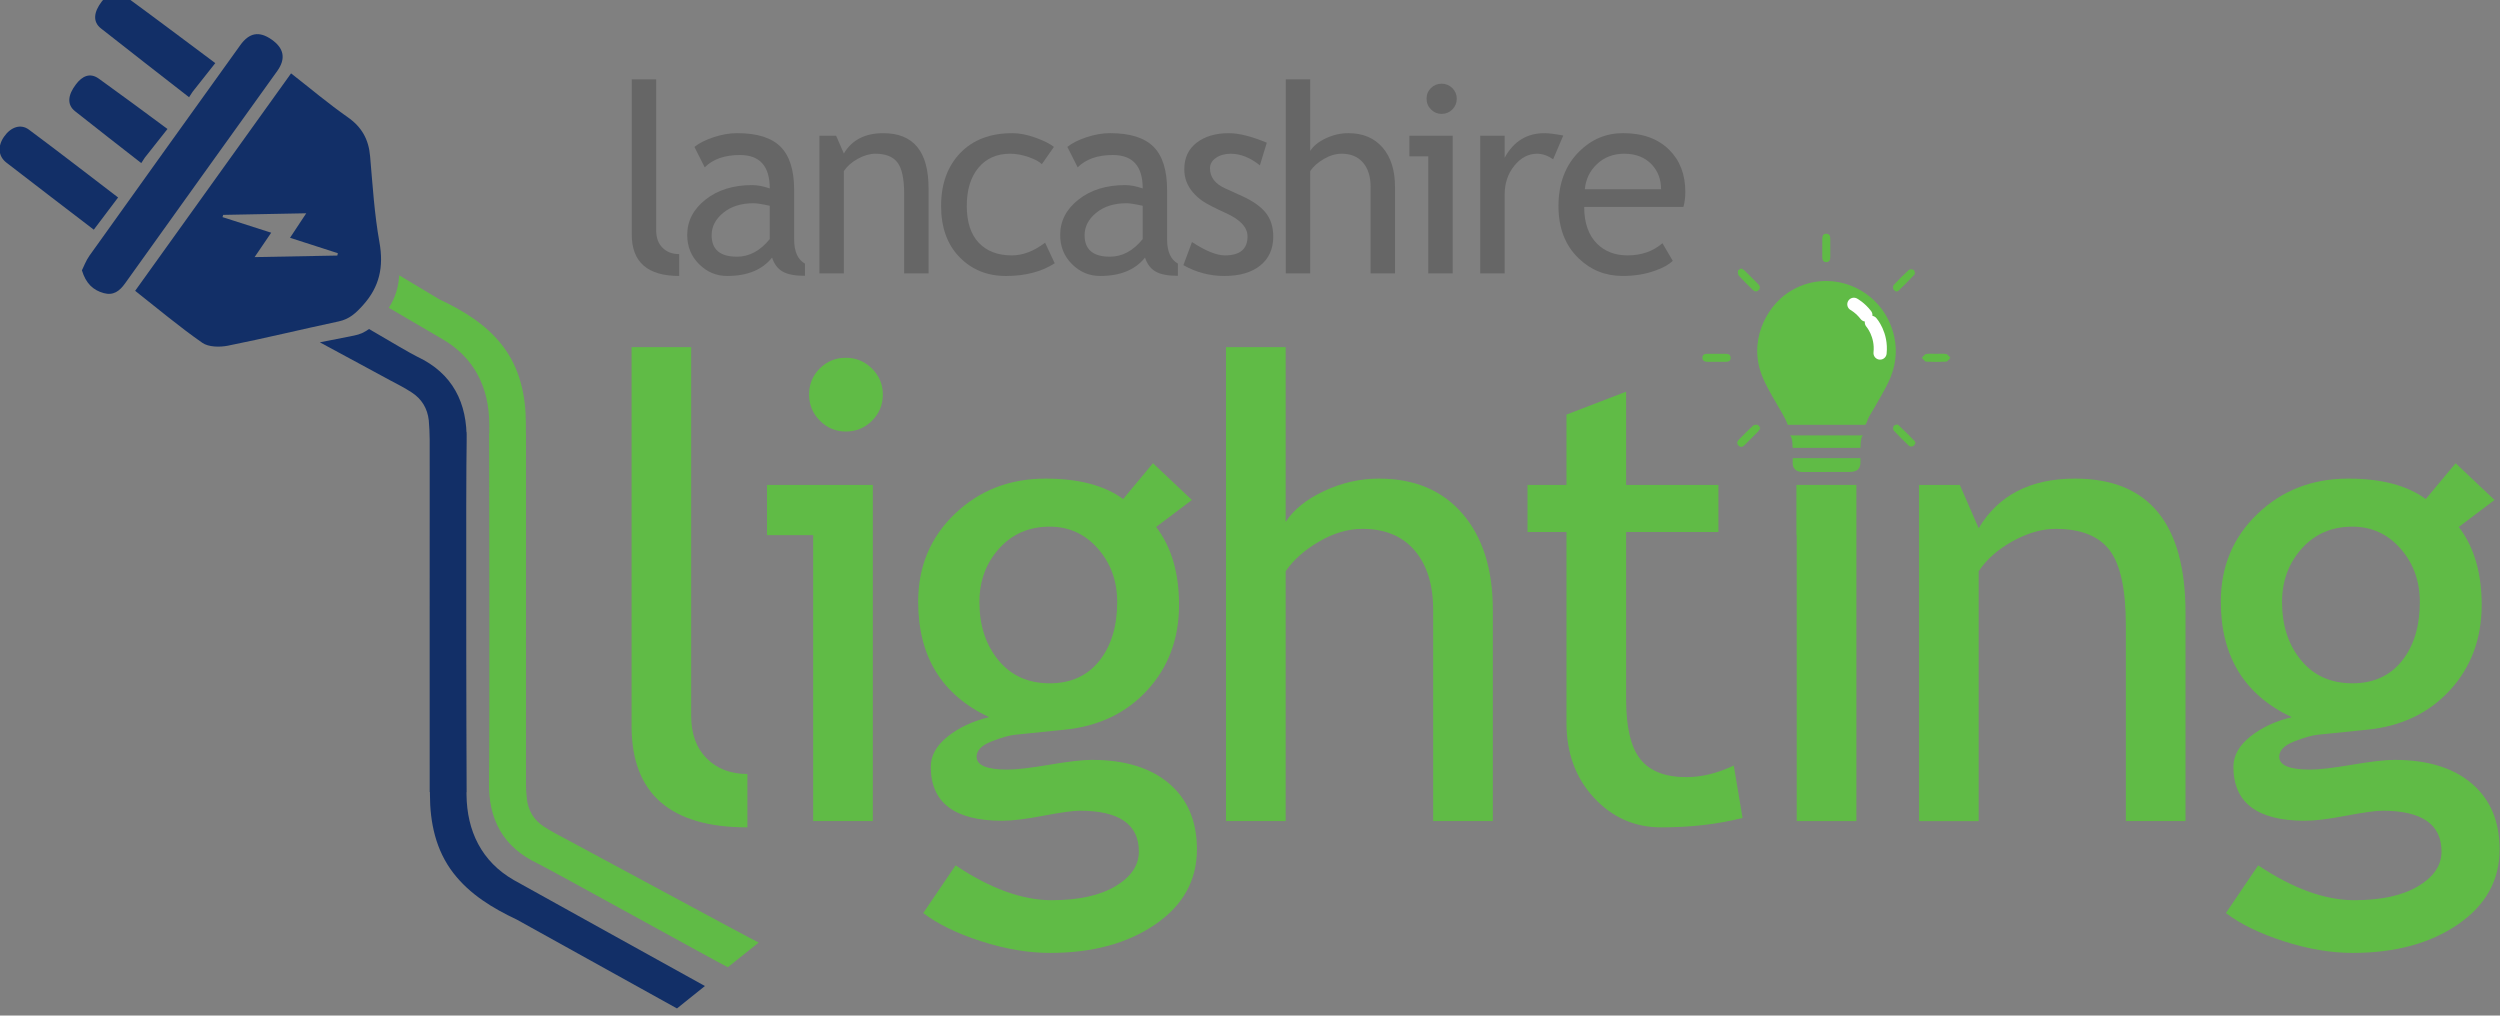 <?xml version="1.0" encoding="utf-8"?>
<!-- Generator: Adobe Illustrator 16.0.0, SVG Export Plug-In . SVG Version: 6.00 Build 0)  -->
<!DOCTYPE svg PUBLIC "-//W3C//DTD SVG 1.1//EN" "http://www.w3.org/Graphics/SVG/1.1/DTD/svg11.dtd">
<svg version="1.1" id="Layer_1" xmlns="http://www.w3.org/2000/svg" xmlns:xlink="http://www.w3.org/1999/xlink" x="0px" y="0px"
	 width="189.865px" height="77.127px" viewBox="0 0 189.865 77.127" enable-background="new 0 0 189.865 77.127"
	 xml:space="preserve">
<rect x="0" y="0" width="189.865" height="77.127" fill="#808080" stroke="none"/>
<g>
	<g>
		<path fill="#122F67" d="M32.652,60.331c0.002,2.143,0.438,4.235,1.779,5.973c1.266,1.637,2.996,2.674,4.822,3.538
			c0.018,0.009,12.139,6.737,12.16,6.745l2.123-1.703c-0.84-0.465-13.73-7.601-14.514-8.047c-2.451-1.404-3.57-3.736-3.592-6.505
			c-0.029-3.472-0.018-24.275-0.02-27.524h-2.75C32.66,36.057,32.643,56.858,32.652,60.331z"/>
		<path fill-rule="evenodd" clip-rule="evenodd" fill="#122F67" d="M26.398,8.894c1.074,0.748,1.602,1.689,1.709,2.97
			c0.191,2.183,0.324,4.386,0.711,6.54c0.328,1.855,0.018,3.367-1.256,4.78c-0.543,0.603-1.035,1.057-1.844,1.227
			c-2.805,0.597-5.598,1.28-8.412,1.843c-0.621,0.123-1.469,0.111-1.945-0.222c-1.742-1.213-3.369-2.587-5.098-3.945
			c3.789-5.284,7.715-10.759,11.842-16.515C23.588,6.729,24.945,7.878,26.398,8.894z M19.336,19.526
			c2.201-0.041,4.24-0.079,6.283-0.118c0.014-0.061,0.025-0.118,0.039-0.179c-1.172-0.378-2.342-0.754-3.631-1.17
			c0.396-0.598,0.771-1.164,1.23-1.861c-2.203,0.042-4.256,0.082-6.307,0.121c-0.018,0.057-0.033,0.112-0.051,0.17
			c1.213,0.387,2.424,0.777,3.697,1.184C20.174,18.296,19.803,18.846,19.336,19.526z"/>
		<path fill-rule="evenodd" clip-rule="evenodd" fill="#122F67" d="M6.221,20.53c0.303,1.004,0.854,1.509,1.656,1.73
			c0.732,0.201,1.201-0.148,1.619-0.735c3.846-5.386,7.709-10.759,11.563-16.137c0.666-0.933,0.51-1.728-0.432-2.386
			c-0.941-0.656-1.695-0.529-2.383,0.434c-3.822,5.324-7.643,10.648-11.449,15.98C6.527,19.793,6.367,20.243,6.221,20.53z"/>
		<path fill-rule="evenodd" clip-rule="evenodd" fill="#122F67" d="M7.123,17.444c0.816-1.084,1.395-1.846,1.846-2.447
			c-2.262-1.727-4.498-3.461-6.768-5.148C1.574,9.38,0.816,9.647,0.307,10.382c-0.5,0.715-0.447,1.482,0.176,1.965
			C2.697,14.06,4.924,15.757,7.123,17.444z"/>
		<path fill-rule="evenodd" clip-rule="evenodd" fill="#122F67" d="M14.629,6.968c0.596-0.752,1.189-1.506,1.721-2.175
			c-2.324-1.732-4.582-3.437-6.869-5.106C8.795-0.812,8.209-0.512,7.736,0.104c-0.639,0.833-0.693,1.56-0.072,2.051
			c2.223,1.757,4.463,3.487,6.695,5.229C14.449,7.244,14.539,7.106,14.629,6.968z"/>
		<path fill-rule="evenodd" clip-rule="evenodd" fill="#122F67" d="M10.998,11.972c0.596-0.754,1.189-1.507,1.721-2.176
			c-2.322-1.733-2.914-2.145-5.201-3.813c-0.686-0.498-1.273-0.2-1.744,0.414C5.135,7.231,5.08,7.959,5.701,8.448
			c2.223,1.758,2.795,2.195,5.027,3.938C10.818,12.246,10.906,12.108,10.998,11.972z"/>
		<path fill="#122F67" d="M24.291,25.999c1.588,0.842,4.895,2.656,5.338,2.885c0.553,0.287,1.102,0.573,1.623,0.91
			c0.773,0.496,1.211,1.218,1.313,2.133c0.037,0.359,0.068,1.09,0.068,1.454c0.004,2.341,0.004,23.239,0.004,26.779h2.773
			c-0.012-3.54-0.063-23.603,0.023-26.64c0.084-2.932-1.078-5.176-3.729-6.422c-0.449-0.211-2.188-1.239-3.678-2.111
			c-0.322,0.234-0.676,0.411-1.125,0.496C26.031,25.649,25.16,25.821,24.291,25.999z"/>
		<path fill="#60BB46" d="M37.139,59.292c-0.084,2.934,1.078,5.058,3.729,6.304c0.742,0.349,13.576,7.452,14.408,7.862l2.34-1.875
			c-0.676-0.318-14.125-7.598-14.672-7.88c-0.555-0.288-1.102-0.581-1.623-0.917c-0.773-0.498-1.211-1.221-1.311-2.137
			c-0.039-0.363-0.07-0.85-0.07-1.214c-0.004-2.341-0.004-23.495-0.002-26.54h-2.775C37.174,35.94,37.225,56.253,37.139,59.292z"/>
		<path fill="#60BB46" d="M39.939,32.196c-0.004-2.143-0.441-4.215-1.781-5.95c-1.264-1.638-2.996-2.661-4.82-3.528
			c-0.016-0.008-2.008-1.205-3.021-1.813c-0.047,0.891-0.295,1.703-0.787,2.468c1.568,0.914,3.533,2.072,4.035,2.362
			c2.455,1.404,3.574,3.691,3.596,6.459c0.027,3.472,0.018,23.657,0.02,27.479h2.748C39.93,55.852,39.945,35.666,39.939,32.196z"/>
	</g>
	<g>
		<path fill="#666666" d="M47.979,17.806V6.024h1.855v11.469c0,0.56,0.16,1,0.482,1.322s0.742,0.484,1.266,0.484v1.659
			C49.18,20.959,47.979,19.907,47.979,17.806z"/>
		<path fill="#666666" d="M58.635,19.563c-0.742,0.93-1.877,1.396-3.408,1.396c-0.818,0-1.529-0.297-2.131-0.894
			c-0.604-0.596-0.904-1.336-0.904-2.221c0-1.062,0.465-1.957,1.391-2.688c0.928-0.732,2.111-1.099,3.549-1.099
			c0.391,0,0.834,0.085,1.328,0.254c0-1.692-0.754-2.538-2.264-2.538c-1.16,0-2.051,0.312-2.676,0.937l-0.781-1.553
			c0.354-0.285,0.838-0.531,1.459-0.736c0.623-0.205,1.215-0.308,1.781-0.308c1.518,0,2.617,0.345,3.305,1.035
			s1.029,1.787,1.029,3.29v3.748c0,0.918,0.273,1.528,0.82,1.836v0.926c-0.754,0-1.32-0.107-1.693-0.322
			C59.064,20.413,58.797,20.057,58.635,19.563z M58.459,15.628c-0.586-0.129-0.996-0.193-1.229-0.193
			c-0.939,0-1.703,0.24-2.295,0.721c-0.592,0.482-0.889,1.052-0.889,1.709c0,1.087,0.641,1.63,1.922,1.63
			c0.938,0,1.768-0.446,2.49-1.337V15.628z"/>
		<path fill="#666666" d="M68.666,20.764v-6.081c0-1.113-0.17-1.893-0.504-2.338c-0.336-0.447-0.896-0.67-1.684-0.67
			c-0.424,0-0.865,0.129-1.328,0.383s-0.816,0.564-1.063,0.936v7.771h-1.855V10.31H63.5l0.588,1.348
			c0.609-1.029,1.609-1.544,2.994-1.544c2.293,0,3.438,1.394,3.438,4.179v6.472H68.666z"/>
		<path fill="#666666" d="M80.041,11.157l-0.916,1.31c-0.189-0.188-0.523-0.368-1.002-0.538c-0.479-0.168-0.947-0.254-1.41-0.254
			c-1.008,0-1.809,0.354-2.4,1.061c-0.592,0.705-0.889,1.674-0.889,2.902c0,1.225,0.303,2.156,0.908,2.798
			c0.605,0.64,1.445,0.96,2.518,0.96c0.832,0,1.672-0.32,2.52-0.965l0.732,1.563c-0.996,0.643-2.23,0.966-3.701,0.966
			c-1.424,0-2.602-0.479-3.533-1.435c-0.93-0.957-1.395-2.252-1.395-3.887c0-1.664,0.482-3.002,1.449-4.012
			c0.967-1.008,2.287-1.513,3.967-1.513c0.541,0,1.125,0.116,1.758,0.343C79.277,10.683,79.744,10.918,80.041,11.157z"/>
		<path fill="#666666" d="M86.959,19.563c-0.742,0.93-1.877,1.396-3.408,1.396c-0.818,0-1.529-0.297-2.133-0.894
			c-0.602-0.596-0.902-1.336-0.902-2.221c0-1.062,0.465-1.957,1.393-2.688c0.926-0.732,2.109-1.099,3.547-1.099
			c0.391,0,0.832,0.085,1.328,0.254c0-1.692-0.756-2.538-2.266-2.538c-1.158,0-2.049,0.312-2.674,0.937l-0.781-1.553
			c0.352-0.285,0.838-0.531,1.459-0.736s1.215-0.308,1.781-0.308c1.518,0,2.617,0.345,3.305,1.035
			c0.686,0.69,1.029,1.787,1.029,3.29v3.748c0,0.918,0.273,1.528,0.82,1.836v0.926c-0.756,0-1.318-0.107-1.691-0.322
			C87.391,20.413,87.121,20.057,86.959,19.563z M86.783,15.628c-0.586-0.129-0.996-0.193-1.23-0.193
			c-0.936,0-1.701,0.24-2.293,0.721c-0.594,0.482-0.889,1.052-0.889,1.709c0,1.087,0.641,1.63,1.922,1.63
			c0.938,0,1.768-0.446,2.49-1.337V15.628z"/>
		<path fill="#666666" d="M89.873,20.139l0.654-1.757c1.035,0.676,1.867,1.014,2.5,1.014c1.145,0,1.717-0.48,1.717-1.443
			c0-0.689-0.553-1.281-1.658-1.776c-0.854-0.39-1.428-0.687-1.725-0.889s-0.553-0.431-0.771-0.688
			c-0.217-0.256-0.381-0.529-0.486-0.818c-0.109-0.291-0.162-0.602-0.162-0.934c0-0.858,0.313-1.527,0.938-2.01
			s1.441-0.724,2.449-0.724c0.762,0,1.721,0.241,2.879,0.724l-0.525,1.718c-0.736-0.586-1.475-0.88-2.215-0.88
			c-0.445,0-0.816,0.104-1.119,0.313c-0.303,0.208-0.455,0.473-0.455,0.79c0,0.67,0.383,1.179,1.143,1.523l1.328,0.604
			c0.813,0.372,1.406,0.795,1.777,1.27c0.369,0.475,0.557,1.069,0.557,1.786c0,0.938-0.33,1.672-0.986,2.201
			c-0.656,0.531-1.57,0.796-2.734,0.796C91.877,20.959,90.844,20.685,89.873,20.139z"/>
		<path fill="#666666" d="M104.092,20.764v-6.57c0-0.78-0.191-1.396-0.576-1.843c-0.385-0.45-0.924-0.676-1.621-0.676
			c-0.447,0-0.9,0.133-1.352,0.397c-0.453,0.262-0.799,0.569-1.039,0.921v7.771h-1.855V6.024h1.855v5.436
			c0.246-0.383,0.646-0.703,1.195-0.96s1.117-0.387,1.703-0.387c1.107,0,1.973,0.365,2.602,1.095
			c0.629,0.729,0.941,1.723,0.941,2.985v6.57H104.092z"/>
		<path fill="#666666" d="M108.471,20.764v-8.892h-1.436V10.31h3.291v10.454H108.471z M109.486,6.356
			c0.318,0,0.59,0.112,0.814,0.335c0.223,0.226,0.336,0.495,0.336,0.806c0,0.32-0.113,0.592-0.336,0.816
			c-0.225,0.224-0.496,0.337-0.814,0.337c-0.313,0-0.582-0.113-0.807-0.337c-0.225-0.225-0.336-0.496-0.336-0.816
			c0-0.318,0.109-0.588,0.33-0.81C108.896,6.467,109.166,6.356,109.486,6.356z"/>
		<path fill="#666666" d="M117.955,12.097c-0.404-0.28-0.811-0.422-1.223-0.422c-0.656,0-1.23,0.303-1.723,0.908
			c-0.49,0.605-0.736,1.336-0.736,2.188v5.993h-1.854V10.31h1.854v1.668c0.678-1.241,1.682-1.864,3.016-1.864
			c0.334,0,0.811,0.06,1.436,0.177L117.955,12.097z"/>
		<path fill="#666666" d="M127.848,15.717h-7.535c0,1.224,0.334,2.163,1.006,2.821c0.592,0.571,1.354,0.857,2.281,0.857
			c1.063,0,1.949-0.308,2.656-0.926l0.781,1.338c-0.285,0.286-0.725,0.533-1.316,0.74c-0.744,0.273-1.57,0.411-2.48,0.411
			c-1.314,0-2.43-0.446-3.35-1.338c-1.02-0.981-1.531-2.304-1.531-3.963c0-1.724,0.525-3.107,1.572-4.149
			c0.938-0.93,2.047-1.396,3.328-1.396c1.49,0,2.658,0.421,3.504,1.261c0.82,0.807,1.23,1.877,1.23,3.211
			C127.994,14.993,127.945,15.372,127.848,15.717z M123.35,11.675c-0.828,0-1.521,0.269-2.082,0.801
			c-0.531,0.509-0.834,1.141-0.906,1.895h5.789c0-0.748-0.236-1.373-0.705-1.875C124.932,11.949,124.232,11.675,123.35,11.675z"/>
	</g>
	<path fill="#60BB46" d="M47.965,55.135V26.362h4.529v28.01c0,1.367,0.393,2.444,1.18,3.23c0.787,0.785,1.814,1.18,3.088,1.18v4.054
		C50.896,62.836,47.965,60.269,47.965,55.135z"/>
	<path fill="#60BB46" d="M61.758,62.359V40.64h-3.506v-3.812h8.035v25.531H61.758z M64.236,27.172c0.779,0,1.441,0.274,1.99,0.822
		s0.822,1.205,0.822,1.966c0,0.779-0.273,1.445-0.822,1.992c-0.549,0.548-1.211,0.821-1.99,0.821c-0.764,0-1.418-0.273-1.967-0.821
		c-0.547-0.547-0.822-1.213-0.822-1.992c0-0.777,0.271-1.438,0.811-1.977C62.799,27.442,63.459,27.172,64.236,27.172z"/>
	<path fill="#60BB46" d="M70.115,69.343l2.457-3.623c2.637,1.764,5.068,2.646,7.293,2.646c2.049,0,3.666-0.354,4.852-1.063
		c1.184-0.707,1.775-1.584,1.775-2.633c0-2.067-1.494-3.1-4.482-3.1c-0.508,0-1.43,0.127-2.764,0.381
		c-1.336,0.256-2.377,0.383-3.123,0.383c-3.623,0-5.434-1.367-5.434-4.102c0-0.842,0.422-1.605,1.273-2.287
		c0.85-0.684,1.902-1.177,3.158-1.479c-3.592-1.685-5.389-4.607-5.389-8.772c0-2.67,0.932-4.895,2.791-6.674
		s4.156-2.672,6.889-2.672c2.512,0,4.475,0.518,5.887,1.551l2.266-2.719l2.955,2.791l-2.717,2.05c1.16,1.51,1.742,3.479,1.742,5.912
		c0,2.573-0.805,4.735-2.41,6.483c-1.604,1.749-3.709,2.75-6.314,3.005l-3.744,0.381c-0.445,0.048-1.039,0.218-1.787,0.513
		c-0.748,0.293-1.121,0.68-1.121,1.154c0,0.652,0.777,0.979,2.336,0.979c0.684,0,1.748-0.123,3.195-0.369s2.518-0.37,3.217-0.37
		c2.51,0,4.471,0.601,5.877,1.8c1.408,1.201,2.109,2.865,2.109,4.994c0,2.354-1.053,4.252-3.158,5.697
		c-2.105,1.447-4.771,2.17-7.996,2.17c-1.656,0-3.396-0.293-5.223-0.882C72.697,70.9,71.227,70.186,70.115,69.343z M79.723,39.997
		c-1.572,0-2.857,0.557-3.85,1.669c-0.994,1.113-1.49,2.464-1.49,4.053c0,1.78,0.48,3.254,1.443,4.422
		c0.961,1.167,2.26,1.753,3.896,1.753c1.605,0,2.861-0.569,3.766-1.705c0.906-1.137,1.359-2.627,1.359-4.47
		c0-1.589-0.488-2.939-1.465-4.053C82.404,40.554,81.184,39.997,79.723,39.997z"/>
	<path fill="#60BB46" d="M108.844,62.359V46.313c0-1.906-0.471-3.408-1.404-4.504c-0.939-1.097-2.26-1.645-3.961-1.645
		c-1.094,0-2.197,0.322-3.301,0.965c-1.104,0.644-1.951,1.395-2.537,2.253v18.977h-4.531V26.362h4.531v13.276
		c0.604-0.937,1.576-1.718,2.92-2.347c1.342-0.628,2.73-0.943,4.16-0.943c2.701,0,4.818,0.893,6.354,2.672
		c1.531,1.779,2.299,4.211,2.299,7.293v16.046H108.844z"/>
	<path fill="#60BB46" d="M118.967,40.401h-2.957v-3.573h2.957v-5.342l4.529-1.739v7.081h7.01v3.573h-7.01v12.685
		c0,2.144,0.359,3.67,1.084,4.576c0.723,0.906,1.887,1.358,3.492,1.358c1.16,0,2.359-0.293,3.6-0.882l0.668,3.981
		c-1.875,0.477-3.936,0.716-6.176,0.716c-2.018,0-3.723-0.753-5.113-2.255c-1.389-1.502-2.084-3.396-2.084-5.686V40.401z"/>
	<polygon fill="#60BB46" points="136.453,62.359 136.453,40.64 136.43,40.64 136.43,36.828 140.984,36.828 140.984,62.359 	"/>
	<path fill="#60BB46" d="M161.451,62.359V47.507c0-2.719-0.408-4.621-1.227-5.709c-0.82-1.089-2.191-1.633-4.115-1.633
		c-1.031,0-2.113,0.309-3.24,0.928c-1.129,0.621-1.996,1.384-2.598,2.29v18.977h-4.529V36.828h3.098l1.432,3.29
		c1.494-2.513,3.934-3.77,7.318-3.77c5.592,0,8.391,3.402,8.391,10.204v15.807H161.451z"/>
	<path fill="#60BB46" d="M169.047,69.343l2.455-3.623c2.637,1.764,5.07,2.646,7.293,2.646c2.051,0,3.668-0.354,4.854-1.063
		c1.184-0.707,1.775-1.584,1.775-2.633c0-2.067-1.494-3.1-4.482-3.1c-0.508,0-1.43,0.127-2.766,0.381
		c-1.334,0.256-2.375,0.383-3.123,0.383c-3.621,0-5.434-1.367-5.434-4.102c0-0.842,0.424-1.605,1.275-2.287
		c0.85-0.684,1.902-1.177,3.156-1.479c-3.59-1.685-5.387-4.607-5.387-8.772c0-2.67,0.93-4.895,2.791-6.674
		c1.857-1.779,4.154-2.672,6.887-2.672c2.514,0,4.477,0.518,5.889,1.551l2.266-2.719l2.955,2.791l-2.717,2.05
		c1.16,1.51,1.74,3.479,1.74,5.912c0,2.573-0.803,4.735-2.408,6.483c-1.605,1.749-3.709,2.75-6.316,3.005l-3.742,0.381
		c-0.445,0.048-1.041,0.218-1.787,0.513c-0.748,0.293-1.123,0.68-1.123,1.154c0,0.652,0.779,0.979,2.336,0.979
		c0.686,0,1.75-0.123,3.195-0.369c1.447-0.246,2.52-0.37,3.219-0.37c2.51,0,4.469,0.601,5.875,1.8
		c1.408,1.201,2.111,2.865,2.111,4.994c0,2.354-1.053,4.252-3.158,5.697c-2.107,1.447-4.773,2.17-7.998,2.17
		c-1.654,0-3.395-0.293-5.221-0.882C171.629,70.9,170.16,70.186,169.047,69.343z M178.654,39.997c-1.574,0-2.857,0.557-3.852,1.669
		c-0.992,1.113-1.49,2.464-1.49,4.053c0,1.78,0.48,3.254,1.443,4.422c0.961,1.167,2.26,1.753,3.898,1.753
		c1.604,0,2.859-0.569,3.766-1.705c0.906-1.137,1.357-2.627,1.357-4.47c0-1.589-0.486-2.939-1.465-4.053
		C181.336,40.554,180.115,39.997,178.654,39.997z"/>
	<g>
		<path fill="#60BB46" d="M143.857,25.556c-0.82-3.688-4.996-5.398-8.084-3.316c-1.617,1.091-3.098,3.734-1.857,6.527
			c0.406,0.92,0.943,1.762,1.445,2.639c0.162,0.287,0.297,0.541,0.412,0.857h5.879c0.082,0,0.176-0.408,0.295-0.615
			c0.16-0.279,0.326-0.541,0.484-0.822c0.33-0.594,0.688-1.172,0.979-1.785C143.938,27.933,144.127,26.776,143.857,25.556z"/>
		<g>
			<path fill-rule="evenodd" clip-rule="evenodd" fill="#60BB46" d="M130.416,27.477c-0.318,0-0.514,0.002-0.754,0
				c-0.197-0.003-0.367-0.083-0.371-0.298c-0.006-0.215,0.133-0.305,0.332-0.307c0.486-0.003,0.971-0.003,1.459-0.001
				c0.199,0.001,0.352,0.085,0.352,0.297c0.002,0.231-0.129,0.309-0.338,0.309C130.857,27.479,130.73,27.477,130.416,27.477
				L130.416,27.477z"/>
			<path fill-rule="evenodd" clip-rule="evenodd" fill="#60BB46" d="M147.059,26.872c0.25,0,0.506-0.031,0.746,0.014
				c0.121,0.022,0.217,0.188,0.322,0.286c-0.105,0.101-0.209,0.283-0.318,0.292c-0.508,0.029-1.02,0.029-1.527,0
				c-0.115-0.009-0.217-0.188-0.324-0.289c0.107-0.1,0.203-0.267,0.324-0.289C146.533,26.843,146.799,26.872,147.059,26.872z"/>
			<path fill-rule="evenodd" clip-rule="evenodd" fill="#60BB46" d="M139.002,18.821c0,0.236,0,0.477,0,0.715
				c0,0.209-0.08,0.375-0.313,0.372c-0.213-0.003-0.293-0.163-0.295-0.356c0-0.477,0-0.953,0.002-1.432
				c0-0.207,0.07-0.375,0.309-0.369c0.24,0.006,0.297,0.182,0.297,0.387C139.002,18.364,139.002,18.593,139.002,18.821z"/>
			<path fill-rule="evenodd" clip-rule="evenodd" fill="#60BB46" d="M132.244,20.384c0.102,0.068,0.191,0.109,0.26,0.174
				c0.334,0.326,0.66,0.659,0.992,0.986c0.145,0.146,0.234,0.307,0.072,0.482c-0.182,0.191-0.348,0.097-0.502-0.061
				c-0.336-0.34-0.686-0.668-1.004-1.022c-0.076-0.081-0.09-0.255-0.068-0.374C132.008,20.497,132.15,20.45,132.244,20.384z"/>
			<path fill-rule="evenodd" clip-rule="evenodd" fill="#60BB46" d="M144.021,22.146c-0.072-0.049-0.193-0.096-0.225-0.176
				c-0.037-0.094-0.037-0.258,0.023-0.326c0.369-0.395,0.75-0.781,1.152-1.145c0.07-0.066,0.283-0.053,0.371,0.009
				c0.068,0.047,0.113,0.28,0.064,0.333c-0.396,0.43-0.816,0.836-1.232,1.248C144.148,22.116,144.098,22.118,144.021,22.146z"/>
			<path fill-rule="evenodd" clip-rule="evenodd" fill="#60BB46" d="M133.689,32.503c-0.064,0.102-0.1,0.195-0.162,0.262
				c-0.342,0.348-0.689,0.691-1.033,1.039c-0.143,0.14-0.305,0.189-0.459,0.039c-0.15-0.15-0.113-0.316,0.029-0.459
				c0.352-0.355,0.697-0.713,1.064-1.053c0.076-0.069,0.24-0.091,0.346-0.067C133.557,32.282,133.611,32.41,133.689,32.503z"/>
			<path fill-rule="evenodd" clip-rule="evenodd" fill="#60BB46" d="M145.471,33.671c-0.055,0.068-0.104,0.181-0.189,0.217
				c-0.084,0.035-0.236,0.031-0.297-0.026c-0.402-0.378-0.795-0.769-1.17-1.174c-0.059-0.065-0.051-0.271,0.01-0.344
				s0.281-0.128,0.328-0.084c0.438,0.405,0.854,0.831,1.271,1.254C145.449,33.54,145.447,33.594,145.471,33.671z"/>
		</g>
		<line fill="none" x1="140.648" y1="24.399" x2="142.508" y2="22.454"/>
		<g>
			<path fill="none" stroke="#FFFFFF" stroke-linecap="round" stroke-miterlimit="10" d="M140.793,23.11c0,0,0.48,0.256,0.912,0.816
				"/>
			<path fill="none" stroke="#FFFFFF" stroke-linecap="round" stroke-miterlimit="10" d="M142.123,24.483c0,0,0.811,0.921,0.66,2.33
				"/>
		</g>
		<path fill="#60BB46" d="M141.523,33.065H135.9c0.141,0,0.232,0.317,0.244,0.949h5.15
			C141.303,33.383,141.383,33.065,141.523,33.065z"/>
		<path fill="#60BB46" d="M136.145,34.792c0.004,0,0.008,0.207,0,0.303c-0.029,0.487,0.27,0.749,0.754,0.754
			c0.605,0.004,1.211-0.007,1.814-0.005c0.588,0,1.174-0.003,1.76-0.004c0.576-0.003,0.848-0.233,0.82-0.816
			c-0.004-0.075,0-0.231,0.002-0.231H136.145z"/>
	</g>
</g>
</svg>
